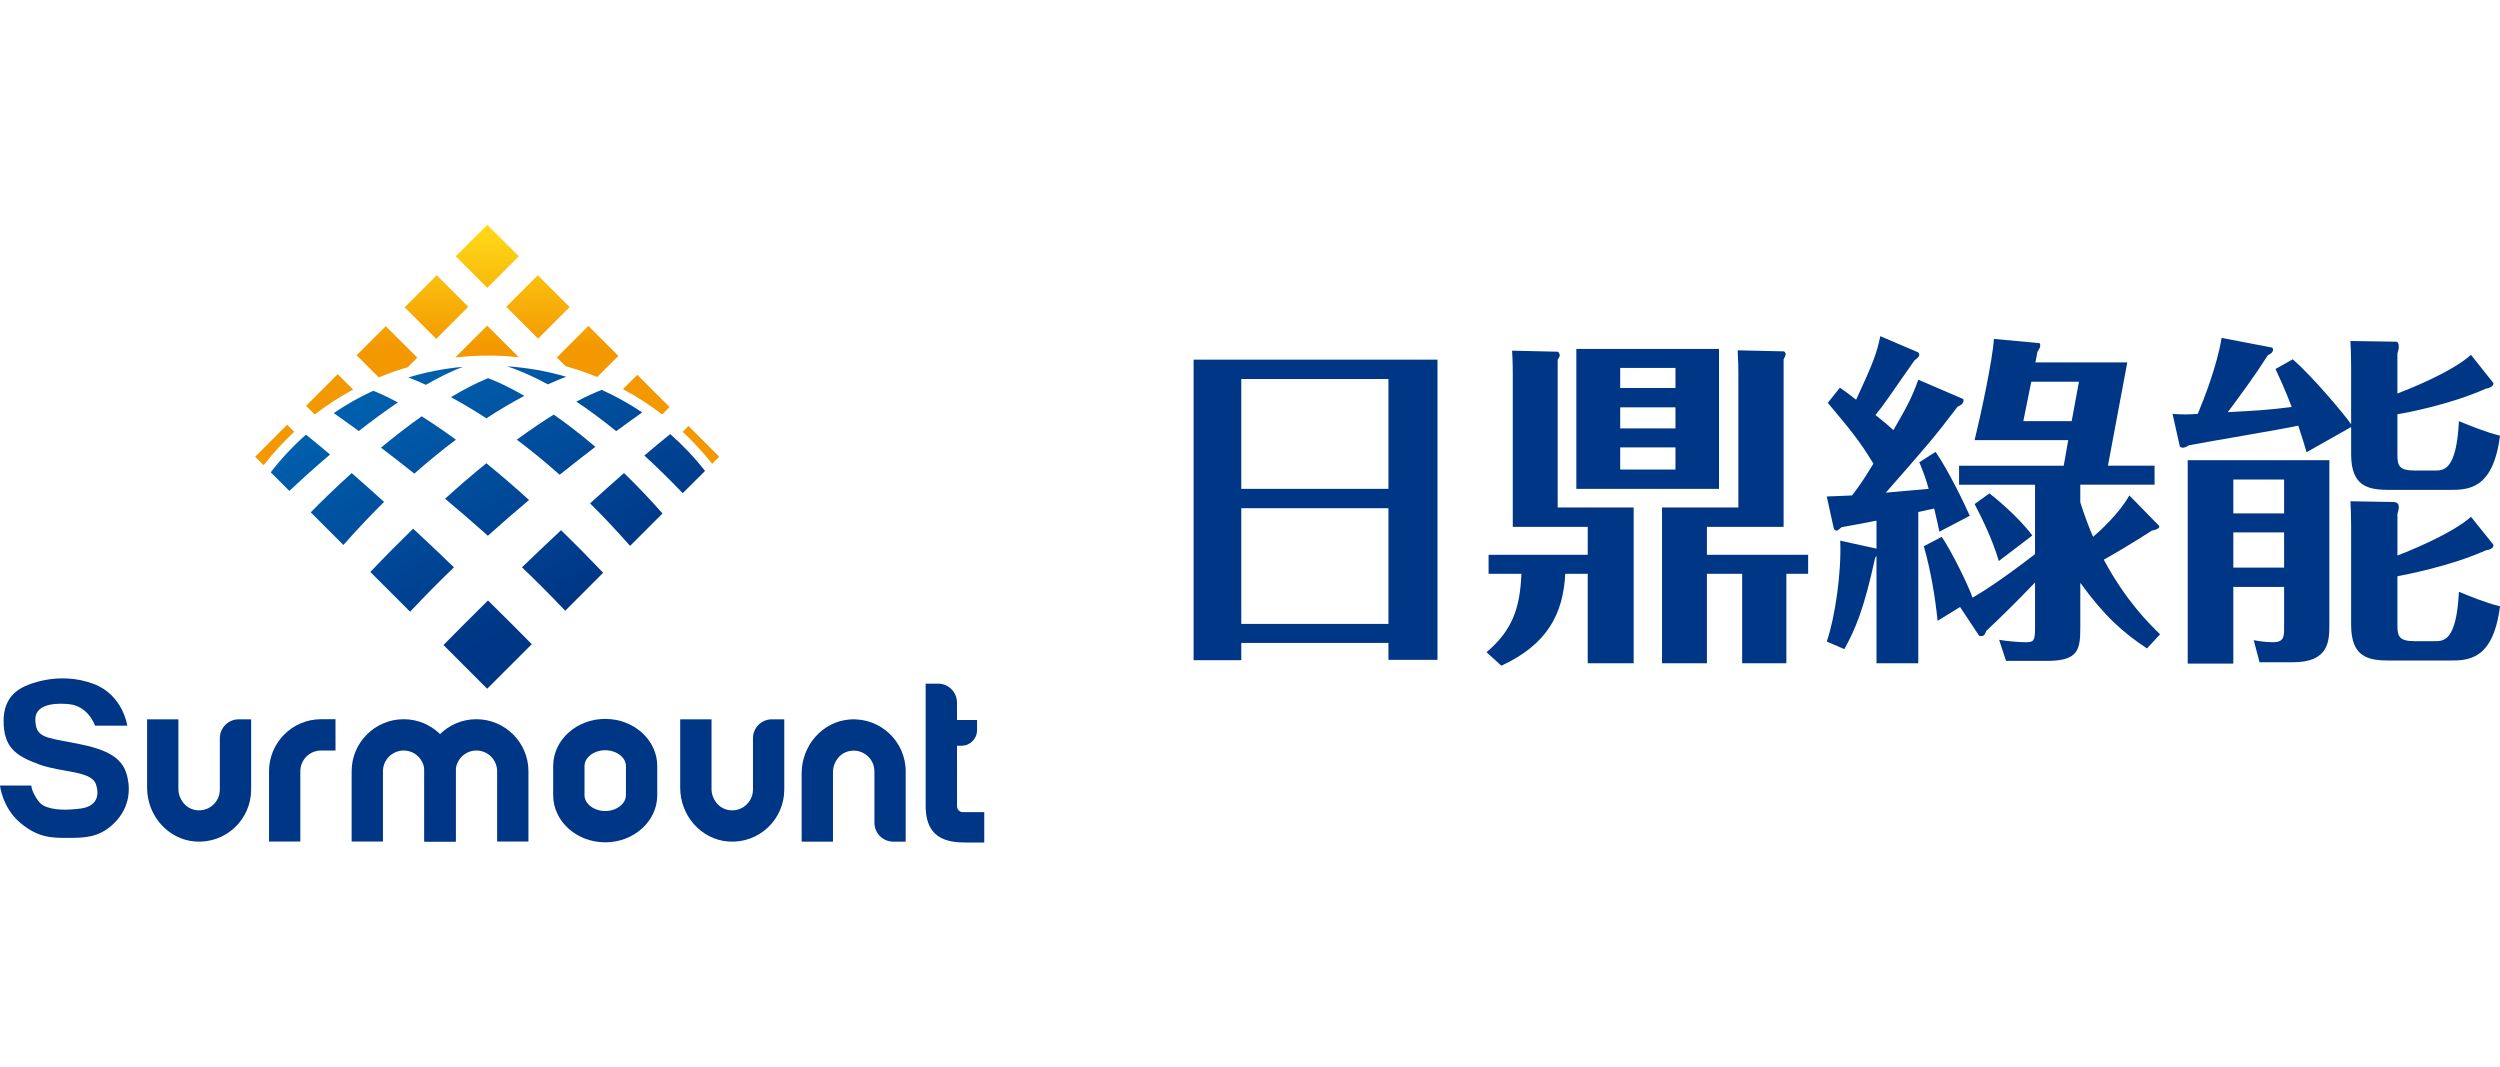 <?xml version="1.0" encoding="utf-8"?>
<!-- Generator: Adobe Illustrator 16.0.0, SVG Export Plug-In . SVG Version: 6.00 Build 0)  -->
<!DOCTYPE svg PUBLIC "-//W3C//DTD SVG 1.0//EN" "http://www.w3.org/TR/2001/REC-SVG-20010904/DTD/svg10.dtd">
<svg version="1.0" id="圖層_1" xmlns="http://www.w3.org/2000/svg" xmlns:xlink="http://www.w3.org/1999/xlink" x="0px" y="0px"
	 width="267.972px" height="114.396px" viewBox="0 0 267.972 114.396" enable-background="new 0 0 267.972 114.396"
	 xml:space="preserve">
<g>
	<defs>
		<path id="SVGID_1_" d="M48.8,38.323c1.167-0.135,2.352-0.207,3.555-0.207c1.1,0,2.184,0.061,3.254,0.176l-3.39-3.39L48.8,38.323z"
			/>
	</defs>
	<clipPath id="SVGID_2_">
		<use xlink:href="#SVGID_1_"  overflow="visible"/>
	</clipPath>
	
		<linearGradient id="SVGID_3_" gradientUnits="userSpaceOnUse" x1="0.969" y1="129.357" x2="1.489" y2="129.357" gradientTransform="matrix(0 24.59 -24.59 0 3233.023 0.537)">
		<stop  offset="0" style="stop-color:#FFDA18"/>
		<stop  offset="1" style="stop-color:#F39800"/>
	</linearGradient>
	<rect x="48.8" y="34.902" clip-path="url(#SVGID_2_)" fill="url(#SVGID_3_)" width="6.809" height="3.42"/>
</g>
<g>
	<defs>
		
			<rect id="SVGID_4_" x="55.233" y="30.5" transform="matrix(-0.707 -0.707 0.707 -0.707 75.164 96.909)" width="4.826" height="4.784"/>
	</defs>
	<clipPath id="SVGID_5_">
		<use xlink:href="#SVGID_4_"  overflow="visible"/>
	</clipPath>
	
		<linearGradient id="SVGID_6_" gradientUnits="userSpaceOnUse" x1="0.969" y1="129.562" x2="1.489" y2="129.562" gradientTransform="matrix(0 24.576 -24.576 0 3241.743 0.552)">
		<stop  offset="0" style="stop-color:#FFDA18"/>
		<stop  offset="1" style="stop-color:#F39800"/>
	</linearGradient>
	<rect x="54.248" y="29.496" clip-path="url(#SVGID_5_)" fill="url(#SVGID_6_)" width="6.797" height="6.793"/>
</g>
<g>
	<defs>
		<path id="SVGID_7_" d="M59.69,38.316l0.929,0.93c1.163,0.327,2.294,0.715,3.395,1.17l2.27-2.267l-3.215-3.214L59.69,38.316z"/>
	</defs>
	<clipPath id="SVGID_8_">
		<use xlink:href="#SVGID_7_"  overflow="visible"/>
	</clipPath>
	
		<linearGradient id="SVGID_9_" gradientUnits="userSpaceOnUse" x1="0.968" y1="129.763" x2="1.489" y2="129.763" gradientTransform="matrix(0 24.593 -24.593 0 3254.249 0.537)">
		<stop  offset="0" style="stop-color:#FFDA18"/>
		<stop  offset="1" style="stop-color:#F39800"/>
	</linearGradient>
	<rect x="59.69" y="34.936" clip-path="url(#SVGID_8_)" fill="url(#SVGID_9_)" width="6.594" height="5.481"/>
</g>
<g>
	<defs>
		<path id="SVGID_10_" d="M27.349,48.957l0.908,0.906c0.995-1.279,2.093-2.476,3.279-3.58l-0.758-0.756L27.349,48.957z"/>
	</defs>
	<clipPath id="SVGID_11_">
		<use xlink:href="#SVGID_10_"  overflow="visible"/>
	</clipPath>
	
		<linearGradient id="SVGID_12_" gradientUnits="userSpaceOnUse" x1="0.967" y1="128.503" x2="1.488" y2="128.503" gradientTransform="matrix(0 24.578 -24.578 0 3187.822 0.568)">
		<stop  offset="0" style="stop-color:#FFDA18"/>
		<stop  offset="1" style="stop-color:#F39800"/>
	</linearGradient>
	<rect x="27.349" y="45.527" clip-path="url(#SVGID_11_)" fill="url(#SVGID_12_)" width="4.187" height="4.336"/>
</g>
<g>
	<defs>
		<path id="SVGID_13_" d="M66.773,41.712c1.478,0.793,2.886,1.701,4.204,2.715l0.792-0.792l-3.458-3.459L66.773,41.712z"/>
	</defs>
	<clipPath id="SVGID_14_">
		<use xlink:href="#SVGID_13_"  overflow="visible"/>
	</clipPath>
	
		<linearGradient id="SVGID_15_" gradientUnits="userSpaceOnUse" x1="0.968" y1="129.997" x2="1.488" y2="129.997" gradientTransform="matrix(0 24.601 -24.601 0 3267.273 0.521)">
		<stop  offset="0" style="stop-color:#FFDA18"/>
		<stop  offset="1" style="stop-color:#F39800"/>
	</linearGradient>
	<rect x="66.773" y="40.175" clip-path="url(#SVGID_14_)" fill="url(#SVGID_15_)" width="4.996" height="4.252"/>
</g>
<g>
	<defs>
		<path id="SVGID_16_" d="M73.174,46.286c1.138,1.062,2.196,2.205,3.159,3.427l0.758-0.756l-3.294-3.295L73.174,46.286z"/>
	</defs>
	<clipPath id="SVGID_17_">
		<use xlink:href="#SVGID_16_"  overflow="visible"/>
	</clipPath>
	
		<linearGradient id="SVGID_18_" gradientUnits="userSpaceOnUse" x1="0.97" y1="130.218" x2="1.489" y2="130.218" gradientTransform="matrix(0 24.593 -24.593 0 3277.622 0.537)">
		<stop  offset="0" style="stop-color:#FFDA18"/>
		<stop  offset="1" style="stop-color:#F39800"/>
	</linearGradient>
	<rect x="73.174" y="45.662" clip-path="url(#SVGID_17_)" fill="url(#SVGID_18_)" width="3.917" height="4.051"/>
</g>
<g>
	<defs>
		
			<rect id="SVGID_19_" x="49.831" y="25.075" transform="matrix(-0.707 -0.707 0.707 -0.707 69.733 83.813)" width="4.781" height="4.784"/>
	</defs>
	<clipPath id="SVGID_20_">
		<use xlink:href="#SVGID_19_"  overflow="visible"/>
	</clipPath>
	
		<linearGradient id="SVGID_21_" gradientUnits="userSpaceOnUse" x1="0.969" y1="129.359" x2="1.489" y2="129.359" gradientTransform="matrix(0 24.577 -24.577 0 3231.411 0.552)">
		<stop  offset="0" style="stop-color:#FFDA18"/>
		<stop  offset="1" style="stop-color:#F39800"/>
	</linearGradient>
	<rect x="48.838" y="24.084" clip-path="url(#SVGID_20_)" fill="url(#SVGID_21_)" width="6.767" height="6.763"/>
</g>
<g>
	<defs>
		<path id="SVGID_22_" d="M38.225,38.08l2.373,2.375c1.013-0.419,2.051-0.789,3.117-1.101l1.015-1.014l-3.381-3.383L38.225,38.08z"
			/>
	</defs>
	<clipPath id="SVGID_23_">
		<use xlink:href="#SVGID_22_"  overflow="visible"/>
	</clipPath>
	
		<linearGradient id="SVGID_24_" gradientUnits="userSpaceOnUse" x1="0.969" y1="128.955" x2="1.489" y2="128.955" gradientTransform="matrix(0 24.583 -24.583 0 3211.612 0.552)">
		<stop  offset="0" style="stop-color:#FFDA18"/>
		<stop  offset="1" style="stop-color:#F39800"/>
	</linearGradient>
	<rect x="38.225" y="34.957" clip-path="url(#SVGID_23_)" fill="url(#SVGID_24_)" width="6.504" height="5.498"/>
</g>
<g>
	<defs>
		
			<rect id="SVGID_25_" x="44.393" y="30.474" transform="matrix(-0.707 -0.707 0.707 -0.707 56.599 89.252)" width="4.782" height="4.861"/>
	</defs>
	<clipPath id="SVGID_26_">
		<use xlink:href="#SVGID_25_"  overflow="visible"/>
	</clipPath>
	
		<linearGradient id="SVGID_27_" gradientUnits="userSpaceOnUse" x1="0.97" y1="129.155" x2="1.489" y2="129.155" gradientTransform="matrix(0 24.573 -24.573 0 3220.475 0.552)">
		<stop  offset="0" style="stop-color:#FFDA18"/>
		<stop  offset="1" style="stop-color:#F39800"/>
	</linearGradient>
	<rect x="43.374" y="29.496" clip-path="url(#SVGID_26_)" fill="url(#SVGID_27_)" width="6.82" height="6.817"/>
</g>
<g>
	<defs>
		<path id="SVGID_28_" d="M32.804,43.501l0.926,0.924c1.295-0.994,2.671-1.886,4.12-2.667l-1.654-1.65L32.804,43.501z"/>
	</defs>
	<clipPath id="SVGID_29_">
		<use xlink:href="#SVGID_28_"  overflow="visible"/>
	</clipPath>
	
		<linearGradient id="SVGID_30_" gradientUnits="userSpaceOnUse" x1="0.968" y1="128.724" x2="1.489" y2="128.724" gradientTransform="matrix(0 24.579 -24.579 0 3199.254 0.552)">
		<stop  offset="0" style="stop-color:#FFDA18"/>
		<stop  offset="1" style="stop-color:#F39800"/>
	</linearGradient>
	<rect x="32.804" y="40.108" clip-path="url(#SVGID_29_)" fill="url(#SVGID_30_)" width="5.045" height="4.316"/>
</g>
<g>
	<defs>
		<path id="SVGID_31_" d="M55.396,47.129c1.46,1.093,2.994,2.338,4.592,3.76c1.384-1.111,2.672-2.114,3.824-2.992
			c-1.611-1.379-3.11-2.518-4.456-3.456C58.2,45.156,56.878,46.043,55.396,47.129"/>
	</defs>
	<clipPath id="SVGID_32_">
		<use xlink:href="#SVGID_31_"  overflow="visible"/>
	</clipPath>
	
		<linearGradient id="SVGID_33_" gradientUnits="userSpaceOnUse" x1="-0.214" y1="128.311" x2="0.306" y2="128.311" gradientTransform="matrix(25.492 47.999 -47.999 25.492 6217.63 -3224.621)">
		<stop  offset="0" style="stop-color:#005FAD"/>
		<stop  offset="4.584800e-004" style="stop-color:#005FAD"/>
		<stop  offset="1" style="stop-color:#003686"/>
	</linearGradient>
	<polygon clip-path="url(#SVGID_32_)" fill="url(#SVGID_33_)" points="52.725,45.86 57.248,54.375 66.483,49.471 61.96,40.955 	"/>
</g>
<g>
	<defs>
		<path id="SVGID_34_" d="M58.718,41.199c0.741-0.332,1.399-0.599,1.972-0.814c-2.023-0.594-4.138-0.974-6.32-1.12
			C55.486,39.636,56.944,40.23,58.718,41.199"/>
	</defs>
	<clipPath id="SVGID_35_">
		<use xlink:href="#SVGID_34_"  overflow="visible"/>
	</clipPath>
	
		<linearGradient id="SVGID_36_" gradientUnits="userSpaceOnUse" x1="-0.214" y1="128.339" x2="0.305" y2="128.339" gradientTransform="matrix(25.475 47.967 -47.967 25.475 6216.328 -3223.936)">
		<stop  offset="0" style="stop-color:#005FAD"/>
		<stop  offset="4.584800e-004" style="stop-color:#005FAD"/>
		<stop  offset="1" style="stop-color:#003686"/>
	</linearGradient>
	<polygon clip-path="url(#SVGID_35_)" fill="url(#SVGID_36_)" points="53.568,39.69 55.76,43.817 61.491,40.773 59.299,36.646 	"/>
</g>
<g>
	<defs>
		<path id="SVGID_37_" d="M43.766,40.457c0.554,0.213,1.187,0.472,1.888,0.791c1.346-0.776,2.681-1.438,3.956-1.928
			C47.594,39.505,45.641,39.89,43.766,40.457"/>
	</defs>
	<clipPath id="SVGID_38_">
		<use xlink:href="#SVGID_37_"  overflow="visible"/>
	</clipPath>
	
		<linearGradient id="SVGID_39_" gradientUnits="userSpaceOnUse" x1="-0.213" y1="128.175" x2="0.308" y2="128.175" gradientTransform="matrix(25.507 48.027 -48.027 25.507 6207.668 -3219.313)">
		<stop  offset="0" style="stop-color:#005FAD"/>
		<stop  offset="4.584800e-004" style="stop-color:#005FAD"/>
		<stop  offset="1" style="stop-color:#003686"/>
	</linearGradient>
	<polygon clip-path="url(#SVGID_38_)" fill="url(#SVGID_39_)" points="42.967,39.743 45.051,43.668 50.408,40.823 48.324,36.898 	
		"/>
</g>
<g>
	<defs>
		<path id="SVGID_40_" d="M40.837,47.984c1.078,0.82,2.28,1.751,3.574,2.784c1.547-1.37,3.038-2.578,4.456-3.639
			c-1.359-0.997-2.584-1.82-3.669-2.506C43.687,45.694,42.218,46.842,40.837,47.984"/>
	</defs>
	<clipPath id="SVGID_41_">
		<use xlink:href="#SVGID_40_"  overflow="visible"/>
	</clipPath>
	
		<linearGradient id="SVGID_42_" gradientUnits="userSpaceOnUse" x1="-0.213" y1="128.087" x2="0.306" y2="128.087" gradientTransform="matrix(25.508 48.028 -48.028 25.508 6199.18 -3214.848)">
		<stop  offset="0" style="stop-color:#005FAD"/>
		<stop  offset="4.584800e-004" style="stop-color:#005FAD"/>
		<stop  offset="1" style="stop-color:#003686"/>
	</linearGradient>
	<polygon clip-path="url(#SVGID_41_)" fill="url(#SVGID_42_)" points="38.292,45.976 42.604,54.095 51.413,49.417 47.101,41.297 	
		"/>
</g>
<g>
	<defs>
		<path id="SVGID_43_" d="M55.949,60.81c1.562,1.493,3.118,3.05,4.634,4.656l4.068-4.072c-1.572-1.65-3.077-3.172-4.51-4.566
			C58.688,58.188,57.278,59.528,55.949,60.81"/>
	</defs>
	<clipPath id="SVGID_44_">
		<use xlink:href="#SVGID_43_"  overflow="visible"/>
	</clipPath>
	
		<linearGradient id="SVGID_45_" gradientUnits="userSpaceOnUse" x1="-0.213" y1="128.212" x2="0.307" y2="128.212" gradientTransform="matrix(25.521 48.053 -48.053 25.521 6214.875 -3223.195)">
		<stop  offset="0" style="stop-color:#005FAD"/>
		<stop  offset="4.584800e-004" style="stop-color:#005FAD"/>
		<stop  offset="1" style="stop-color:#003686"/>
	</linearGradient>
	<polygon clip-path="url(#SVGID_44_)" fill="url(#SVGID_45_)" points="52.37,58.729 57.863,69.072 68.229,63.565 62.736,53.223 	"/>
</g>
<g>
	<defs>
		<path id="SVGID_46_" d="M48.331,42.573c1.158,0.624,2.431,1.371,3.801,2.267c1.474-0.964,2.84-1.757,4.069-2.408
			c-2.438-1.408-3.891-1.899-3.891-1.899C51.008,41.07,49.669,41.77,48.331,42.573"/>
	</defs>
	<clipPath id="SVGID_47_">
		<use xlink:href="#SVGID_46_"  overflow="visible"/>
	</clipPath>
	
		<linearGradient id="SVGID_48_" gradientUnits="userSpaceOnUse" x1="-0.213" y1="128.24" x2="0.308" y2="128.24" gradientTransform="matrix(25.509 48.032 -48.032 25.509 6214.775 -3223.098)">
		<stop  offset="0" style="stop-color:#005FAD"/>
		<stop  offset="4.584800e-004" style="stop-color:#005FAD"/>
		<stop  offset="1" style="stop-color:#003686"/>
	</linearGradient>
	<polygon clip-path="url(#SVGID_47_)" fill="url(#SVGID_48_)" points="46.547,41.48 50.063,48.099 57.985,43.892 54.469,37.273 	"/>
</g>
<g>
	<defs>
		<path id="SVGID_49_" d="M39.698,61.308l4.26,4.26c1.537-1.638,3.114-3.232,4.702-4.758c-1.389-1.336-2.859-2.732-4.375-4.142
			C42.833,58.078,41.3,59.624,39.698,61.308"/>
	</defs>
	<clipPath id="SVGID_50_">
		<use xlink:href="#SVGID_49_"  overflow="visible"/>
	</clipPath>
	
		<linearGradient id="SVGID_51_" gradientUnits="userSpaceOnUse" x1="-0.214" y1="127.97" x2="0.306" y2="127.97" gradientTransform="matrix(25.507 48.027 -48.027 25.507 6187.388 -3208.551)">
		<stop  offset="0" style="stop-color:#005FAD"/>
		<stop  offset="4.584800e-004" style="stop-color:#005FAD"/>
		<stop  offset="1" style="stop-color:#003686"/>
	</linearGradient>
	<polygon clip-path="url(#SVGID_50_)" fill="url(#SVGID_51_)" points="36.011,58.626 41.669,69.281 52.347,63.61 46.688,52.955 	"/>
</g>
<g>
	<defs>
		<path id="SVGID_52_" d="M47.705,53.458c1.479,1.235,3.021,2.563,4.589,3.97c1.503-1.353,2.985-2.639,4.412-3.834
			c-1.635-1.485-3.161-2.792-4.573-3.939C50.76,50.769,49.284,52.028,47.705,53.458"/>
	</defs>
	<clipPath id="SVGID_53_">
		<use xlink:href="#SVGID_52_"  overflow="visible"/>
	</clipPath>
	
		<linearGradient id="SVGID_54_" gradientUnits="userSpaceOnUse" x1="-0.213" y1="128.152" x2="0.306" y2="128.152" gradientTransform="matrix(25.515 48.042 -48.042 25.515 6207.355 -3219.188)">
		<stop  offset="0" style="stop-color:#005FAD"/>
		<stop  offset="4.584800e-004" style="stop-color:#005FAD"/>
		<stop  offset="1" style="stop-color:#003686"/>
	</linearGradient>
	<polygon clip-path="url(#SVGID_53_)" fill="url(#SVGID_54_)" points="44.484,51.365 49.685,61.157 59.925,55.718 54.725,45.926 	
		"/>
</g>
<g>
	<defs>
		<path id="SVGID_55_" d="M47.534,69.14l4.685,4.687L57,69.048c-1.159-1.173-2.769-2.798-4.693-4.687
			C50.304,66.337,48.654,68.005,47.534,69.14"/>
	</defs>
	<clipPath id="SVGID_56_">
		<use xlink:href="#SVGID_55_"  overflow="visible"/>
	</clipPath>
	
		<linearGradient id="SVGID_57_" gradientUnits="userSpaceOnUse" x1="-0.213" y1="128.031" x2="0.307" y2="128.031" gradientTransform="matrix(25.515 48.042 -48.042 25.515 6194.963 -3212.637)">
		<stop  offset="0" style="stop-color:#005FAD"/>
		<stop  offset="4.584800e-004" style="stop-color:#005FAD"/>
		<stop  offset="1" style="stop-color:#003686"/>
	</linearGradient>
	<polygon clip-path="url(#SVGID_56_)" fill="url(#SVGID_57_)" points="43.613,66.444 49.616,77.749 60.921,71.745 54.917,60.44 	"/>
</g>
<g>
	<defs>
		<path id="SVGID_58_" d="M69.065,48.828c1.309,1.196,2.687,2.544,4.117,4.035l2.387-2.384c-1.115-1.429-2.366-2.752-3.731-3.951
			C70.93,47.262,70.002,48.031,69.065,48.828"/>
	</defs>
	<clipPath id="SVGID_59_">
		<use xlink:href="#SVGID_58_"  overflow="visible"/>
	</clipPath>
	
		<linearGradient id="SVGID_60_" gradientUnits="userSpaceOnUse" x1="-0.212" y1="128.484" x2="0.306" y2="128.484" gradientTransform="matrix(25.522 48.056 -48.056 25.522 6242.312 -3237.782)">
		<stop  offset="0" style="stop-color:#005FAD"/>
		<stop  offset="4.584800e-004" style="stop-color:#005FAD"/>
		<stop  offset="1" style="stop-color:#003686"/>
	</linearGradient>
	<polygon clip-path="url(#SVGID_59_)" fill="url(#SVGID_60_)" points="66.44,47.921 70.496,55.558 78.194,51.469 74.138,43.833 	"/>
</g>
<g>
	<defs>
		<path id="SVGID_61_" d="M29.02,50.627l1.995,1.991c1.061-0.996,2.575-2.381,4.362-3.899c-0.872-0.737-1.734-1.451-2.582-2.131
			C31.411,47.815,30.145,49.166,29.02,50.627"/>
	</defs>
	<clipPath id="SVGID_62_">
		<use xlink:href="#SVGID_61_"  overflow="visible"/>
	</clipPath>
	
		<linearGradient id="SVGID_63_" gradientUnits="userSpaceOnUse" x1="-0.214" y1="127.884" x2="0.306" y2="127.884" gradientTransform="matrix(25.499 48.012 -48.012 25.499 6176.6 -3202.806)">
		<stop  offset="0" style="stop-color:#005FAD"/>
		<stop  offset="4.584800e-004" style="stop-color:#005FAD"/>
		<stop  offset="1" style="stop-color:#003686"/>
	</linearGradient>
	<polygon clip-path="url(#SVGID_62_)" fill="url(#SVGID_63_)" points="26.521,47.915 30.418,55.251 37.874,51.292 33.978,43.955 	
		"/>
</g>
<g>
	<defs>
		<path id="SVGID_64_" d="M33.308,54.915l3.499,3.502c1.485-1.685,2.944-3.218,4.36-4.619c-1.15-1.045-2.313-2.082-3.472-3.09
			C35.813,52.409,34.281,53.923,33.308,54.915"/>
	</defs>
	<clipPath id="SVGID_65_">
		<use xlink:href="#SVGID_64_"  overflow="visible"/>
	</clipPath>
	
		<linearGradient id="SVGID_66_" gradientUnits="userSpaceOnUse" x1="-0.214" y1="127.918" x2="0.306" y2="127.918" gradientTransform="matrix(25.513 48.038 -48.038 25.513 6183.538 -3206.511)">
		<stop  offset="0" style="stop-color:#005FAD"/>
		<stop  offset="4.584800e-004" style="stop-color:#005FAD"/>
		<stop  offset="1" style="stop-color:#003686"/>
	</linearGradient>
	<polygon clip-path="url(#SVGID_65_)" fill="url(#SVGID_66_)" points="30.115,52.405 35.037,61.673 44.36,56.721 39.438,47.453 	"/>
</g>
<g>
	<defs>
		<path id="SVGID_67_" d="M35.77,44.28c0.446,0.309,1.384,0.97,2.687,1.923c1.338-1.048,2.752-2.096,4.188-3.068
			c-1.127-0.604-2.007-0.997-2.643-1.249C38.52,42.569,37.105,43.371,35.77,44.28"/>
	</defs>
	<clipPath id="SVGID_68_">
		<use xlink:href="#SVGID_67_"  overflow="visible"/>
	</clipPath>
	
		<linearGradient id="SVGID_69_" gradientUnits="userSpaceOnUse" x1="-0.213" y1="128.033" x2="0.306" y2="128.033" gradientTransform="matrix(25.505 48.023 -48.023 25.505 6192.959 -3211.561)">
		<stop  offset="0" style="stop-color:#005FAD"/>
		<stop  offset="4.584800e-004" style="stop-color:#005FAD"/>
		<stop  offset="1" style="stop-color:#003686"/>
	</linearGradient>
	<polygon clip-path="url(#SVGID_68_)" fill="url(#SVGID_69_)" points="33.981,42.835 37.282,49.051 44.434,45.253 41.132,39.037 	
		"/>
</g>
<g>
	<defs>
		<path id="SVGID_70_" d="M61.776,43.049c1.311,0.87,2.74,1.915,4.274,3.167c1.258-0.925,2.218-1.611,2.786-2.008
			c-1.368-0.919-2.818-1.729-4.336-2.415C63.88,42.027,62.974,42.417,61.776,43.049"/>
	</defs>
	<clipPath id="SVGID_71_">
		<use xlink:href="#SVGID_70_"  overflow="visible"/>
	</clipPath>
	
		<linearGradient id="SVGID_72_" gradientUnits="userSpaceOnUse" x1="-0.213" y1="128.425" x2="0.307" y2="128.425" gradientTransform="matrix(25.503 48.02 -48.02 25.503 6231.816 -3232.198)">
		<stop  offset="0" style="stop-color:#005FAD"/>
		<stop  offset="4.584800e-004" style="stop-color:#005FAD"/>
		<stop  offset="1" style="stop-color:#003686"/>
	</linearGradient>
	<polygon clip-path="url(#SVGID_71_)" fill="url(#SVGID_72_)" points="59.944,42.766 63.33,49.14 70.668,45.243 67.283,38.868 	"/>
</g>
<g>
	<defs>
		<path id="SVGID_73_" d="M63.25,53.955c1.396,1.383,2.828,2.901,4.287,4.557l3.475-3.476c-1.415-1.604-2.795-3.045-4.124-4.332
			C65.674,51.769,64.456,52.859,63.25,53.955"/>
	</defs>
	<clipPath id="SVGID_74_">
		<use xlink:href="#SVGID_73_"  overflow="visible"/>
	</clipPath>
	
		<linearGradient id="SVGID_75_" gradientUnits="userSpaceOnUse" x1="-0.214" y1="128.369" x2="0.306" y2="128.369" gradientTransform="matrix(25.48 47.977 -47.977 25.48 6220.605 -3226.202)">
		<stop  offset="0" style="stop-color:#005FAD"/>
		<stop  offset="4.584800e-004" style="stop-color:#005FAD"/>
		<stop  offset="1" style="stop-color:#003686"/>
	</linearGradient>
	<polygon clip-path="url(#SVGID_74_)" fill="url(#SVGID_75_)" points="60.016,52.422 64.958,61.727 74.247,56.794 69.305,47.489 	
		"/>
</g>
<g>
	<defs>
		<rect id="SVGID_76_" y="24.084" width="267.972" height="66.226"/>
	</defs>
	<clipPath id="SVGID_77_">
		<use xlink:href="#SVGID_76_"  overflow="visible"/>
	</clipPath>
	<path clip-path="url(#SVGID_77_)" fill="#003686" d="M20.962,90.203c-2.96-0.197-5.195-2.793-5.195-5.76v-7.34h3.355v7.448
		c0,1.074,0.726,2.06,1.779,2.266c1.417,0.274,2.662-0.81,2.662-2.179v-5.511c0-1.118,0.908-2.024,2.025-2.024h1.332v7.535
		C26.92,87.841,24.208,90.421,20.962,90.203"/>
	<path clip-path="url(#SVGID_77_)" fill="#003686" d="M78.105,90.203c-2.959-0.197-5.195-2.793-5.195-5.76v-7.34h3.357v7.448
		c0,1.074,0.726,2.06,1.778,2.266c1.419,0.274,2.665-0.81,2.665-2.179v-5.511c0-1.118,0.907-2.024,2.022-2.024h1.333v7.535
		C84.064,87.841,81.354,90.421,78.105,90.203"/>
	<path clip-path="url(#SVGID_77_)" fill="#003686" d="M91.124,77.116c-2.958,0.198-5.195,2.794-5.195,5.761v7.338h3.357v-7.447
		c0-1.074,0.725-2.061,1.778-2.265c1.416-0.274,2.664,0.81,2.664,2.179v5.51c0,1.119,0.906,2.023,2.023,2.023h1.33v-7.533
		C97.081,79.478,94.372,76.9,91.124,77.116"/>
	<path clip-path="url(#SVGID_77_)" fill="#003686" d="M48.846,90.203H45.49v-7.534c0-1.224-0.998-2.222-2.22-2.222
		c-1.224,0-2.222,0.998-2.222,2.222v7.534h-3.356v-7.534c0-3.077,2.501-5.577,5.578-5.577c3.074,0,5.576,2.5,5.576,5.577V90.203z"/>
	<path clip-path="url(#SVGID_77_)" fill="#003686" d="M56.643,90.203h-3.356v-7.534c0-1.224-0.996-2.222-2.221-2.222
		c-1.223,0-2.22,0.998-2.22,2.222v7.534H45.49v-7.534c0-3.077,2.502-5.577,5.575-5.577c3.075,0,5.578,2.5,5.578,5.577V90.203z"/>
	<path clip-path="url(#SVGID_77_)" fill="#003686" d="M64.873,90.289c-3.076,0-5.579-2.265-5.579-5.045v-3.141
		c0-2.781,2.502-5.045,5.579-5.045c3.075,0,5.576,2.264,5.576,5.045v3.141C70.449,88.024,67.948,90.289,64.873,90.289
		 M64.873,80.416c-1.201,0-2.22,0.772-2.22,1.688v3.141c0,0.914,1.019,1.688,2.22,1.688c1.202,0,2.22-0.773,2.22-1.688v-3.141
		C67.093,81.188,66.075,80.416,64.873,80.416"/>
	<path clip-path="url(#SVGID_77_)" fill="#003686" d="M32.192,90.203h-3.355v-7.534c0-3.077,2.502-5.577,5.575-5.577h1.55v3.355
		h-1.55c-1.223,0-2.22,0.998-2.22,2.222V90.203z"/>
	<path clip-path="url(#SVGID_77_)" fill="#003686" d="M103.193,87.048c-0.335,0-0.608-0.271-0.608-0.607l-0.008-11.138
		c0-1.118-0.906-2.024-2.023-2.024H99.22v13.094c0,3.938,2.85,3.938,4.733,3.938h1.548v-3.262H103.193z"/>
	<path clip-path="url(#SVGID_77_)" fill="#003686" d="M100.512,77.179v2.756l2.557-0.002c0.917,0,1.66-0.744,1.66-1.661v-1.093
		H100.512z"/>
	<path clip-path="url(#SVGID_77_)" fill="#003686" d="M10.187,77.785h3.459c0,0-0.456-3.299-3.616-4.48
		c-3.85-1.439-7.262,0.168-7.644,0.393c-0.298,0.178-2.001,0.958-2.001,3.555c0,2.926,1.375,3.781,3.794,4.678
		c2.416,0.896,5.571,0.667,6.089,2.1c0.497,1.375-0.044,2.43-1.611,2.633c-1.313,0.172-2.965,0.246-4.032-0.336
		C4,85.984,3.359,84.703,3.359,84.199H0c0,0,0.236,2.393,2.209,4.03c1.907,1.587,3.357,1.585,5.076,1.585
		c1.785,0,3.24-0.049,4.715-1.359c1.759-1.563,2.155-3.651,1.525-5.629c-0.707-2.212-3.404-2.773-6.062-3.277
		c-2.658-0.504-3.673-0.558-3.673-2.445c0-1.881,2.798-1.724,3.703-1.614C8.625,75.625,9.679,76.441,10.187,77.785"/>
	<path clip-path="url(#SVGID_77_)" fill="#003686" d="M154.083,38.551v32.177h-5.258v-1.814h-15.774v1.852h-5.11V38.551H154.083z
		 M148.825,40.625h-15.774v11.774h15.774V40.625z M148.825,54.473h-15.774v12.403h15.774V54.473z"/>
	<path clip-path="url(#SVGID_77_)" fill="#003686" d="M159.338,69.914c2.74-2.334,3.592-4.666,3.74-8.406h-3.518v-2.036h10.627v-3
		h-8.035V40.143c0-0.222,0-1.555-0.074-2.555l4.887,0.11c0.111,0,0.223,0.26,0.223,0.408c0,0.111-0.148,0.333-0.223,0.444v15.848
		h8.146v16.699h-4.925v-9.589h-2.407c-0.222,4.257-1.888,7.554-6.85,9.849L159.338,69.914z M184.258,52.399h-15.292V37.403h15.292
		V52.399z M179.592,39.439h-5.924v2.147h5.924V39.439z M173.668,45.919h5.924v-2.259h-5.924V45.919z M173.668,50.326h5.924v-2.37
		h-5.924V50.326z M191.479,71.097h-4.74v-9.589h-3.776v9.589h-4.813V54.398h8.183V40.254c0-0.925,0-1.333-0.074-2.703l4.925,0.111
		c0.074,0,0.223,0.111,0.223,0.333c0,0.111-0.186,0.444-0.223,0.519v17.958h-8.22v3h10.849v2.036h-2.333V71.097z"/>
	<path clip-path="url(#SVGID_77_)" fill="#003686" d="M210.434,42.772c0.037,0.037,0.037,0.11,0.037,0.147
		c0,0.371-0.37,0.556-0.629,0.667c-2.777,3.629-3.295,4.184-7.702,9.22c0.741-0.074,3.925-0.333,4.591-0.407
		c-0.259-1-0.666-2.037-1-2.852l1.74-1.111c1.37,1.962,3.147,5.665,3.666,6.851l-3.259,1.703c-0.148-0.74-0.259-1.222-0.555-2.481
		l-1.704,0.37v16.218h-4.48V59.583l-0.148,0.222c-1.222,5.591-2.11,7.591-3.295,9.775l-1.889-0.814
		c0.889-2.555,1.593-7.442,1.444-10.812l3.888,0.852v-2.999c-0.592,0.111-3.222,0.63-3.739,0.704
		c-0.112,0.111-0.445,0.37-0.519,0.37c-0.185,0-0.296-0.148-0.333-0.296l-0.74-3.369c1.296-0.037,1.666-0.074,2.703-0.111
		c0.37-0.481,1.037-1.296,2.296-3.407c-1.481-2.443-2.407-3.555-4.888-6.517l1.296-1.629c0.592,0.408,0.777,0.556,1.74,1.296
		c1.889-4.073,2.222-5.036,2.592-6.813l4.073,1.74c0.038,0.037,0.111,0.185,0.111,0.259c0,0.185-0.259,0.408-0.519,0.593
		c-2.999,4.295-3.295,4.776-4.184,5.85c1.111,0.889,1.481,1.222,1.926,1.629c1.333-2.333,1.925-3.332,2.666-5.406L210.434,42.772z
		 M218.136,51.955h-8.146v-2.036h11.219l0.481-2.74h-10.035c0.667-2.703,1.926-8.59,2.074-10.849l4.814,0.444
		c0.147,0,0.147,0.148,0.147,0.333c0,0.148-0.185,0.407-0.296,0.592l-0.223,1.148h9.85l-2.073,11.071h4.998v2.036h-7.961v1.889
		c0.481,1.518,0.925,2.666,1.37,3.702c0.74-0.629,2.814-2.517,3.888-4.443l3.147,3.221c0.296,0.297-0.481,0.519-0.741,0.556
		c-1.925,1.259-4.333,2.666-5.146,3.111c2.37,4.443,4.961,6.96,6.036,7.998l-1.407,1.518c-2.555-1.703-4.518-3.406-7.146-7.035
		v4.666c0,2.48-0.148,3.703-3.592,3.703h-4.369l-0.741-2.259c0.814,0.147,2.221,0.259,2.851,0.259c0.889,0,1-0.186,1-1.555v-4.851
		c-1.703,1.777-3.444,3.517-5.221,5.183c-0.186,0.445-0.259,0.557-0.519,0.557c-0.186,0-0.222,0-0.259-0.037l-2.037-3.074
		l-2.407,1.482c-0.259-2.519-0.741-5.444-1.481-7.999l1.925-1c1.111,1.63,2.925,5.37,3.296,6.518
		c0.925-0.519,3.147-1.926,6.702-4.666V51.955z M214.248,60.138c-0.704-2.481-2.111-5.184-2.592-6.109l1.592-1.147
		c0.333,0.259,3.036,2.407,4.592,4.517L214.248,60.138z M217.729,40.92l-0.852,4.221h5.185l0.777-4.221H217.729z"/>
	<path clip-path="url(#SVGID_77_)" fill="#003686" d="M245.755,38.514c2.147,1.852,5.666,6.073,6.258,6.961v-6.258
		c0-0.852-0.037-2.074-0.074-2.666l4.887,0.074c0.037,0,0.297,0,0.297,0.518c0,0.296-0.074,0.556-0.148,0.741v4.295
		c0.778-0.297,5.702-2.185,7.887-4.147l2.407,3.036c0,0,0.074,0.444-0.814,0.592c-3.888,1.74-8.739,2.629-9.479,2.74v4.333
		c0,1.147,0.148,1.703,1.852,1.703h2.147c0.963,0,2.333,0,2.592-5.295c1,0.408,2.852,1.185,4.406,1.555
		c-0.74,5.813-3.443,5.813-5.442,5.813h-6.443c-2.259,0-4.073-0.371-4.073-3.814v-2.925l-4.776,2.703
		c-0.223-0.741-0.408-1.407-0.889-2.851c-1.814,0.407-10.071,1.777-11.737,2.11c-0.26,0.186-0.519,0.259-0.63,0.259
		c-0.037,0-0.296-0.037-0.333-0.148l-0.777-3.48c1.074,0.074,1.629,0.074,2.703,0c0.667-1.592,2.074-5.184,2.555-8.146l5.406,1.037
		c0.037,0,0.111,0.148,0.111,0.222c0,0.26-0.259,0.482-0.555,0.593c-1.333,2.111-2.814,4.11-4.295,6.109
		c2.666-0.147,4.332-0.222,6.85-0.555c-0.814-2.11-1.296-3.11-1.74-4.073L245.755,38.514z M239.387,62.915v8.219h-4.888V49.326
		h15.182v17.552c0,1.776,0,4.109-3.888,4.109h-3.592l-0.629-2.37c0.333,0.074,1.259,0.223,2.037,0.223
		c1.185,0,1.222-0.556,1.222-1.555v-4.37H239.387z M244.83,51.399h-5.443v3.628h5.443V51.399z M244.83,57.064h-5.443v3.777h5.443
		V57.064z M267.269,58.397c0,0.037,0.074,0.481-0.814,0.592c-3.888,1.74-8.739,2.629-9.479,2.778v5.257
		c0,1.147,0.148,1.703,1.852,1.703h2.147c0.963,0,2.333,0,2.592-5.294c1,0.407,2.852,1.184,4.406,1.554
		c-0.74,5.814-3.443,5.814-5.442,5.814h-6.443c-2.259,0-4.073-0.371-4.073-3.814V56.398c0-0.852-0.037-2.037-0.074-2.667
		l4.518,0.074c0.629,0,0.667,0.333,0.667,0.555c0,0.259-0.074,0.481-0.148,0.704v4.48c0.778-0.296,5.702-2.221,7.887-4.147
		L267.269,58.397z"/>
</g>
</svg>
